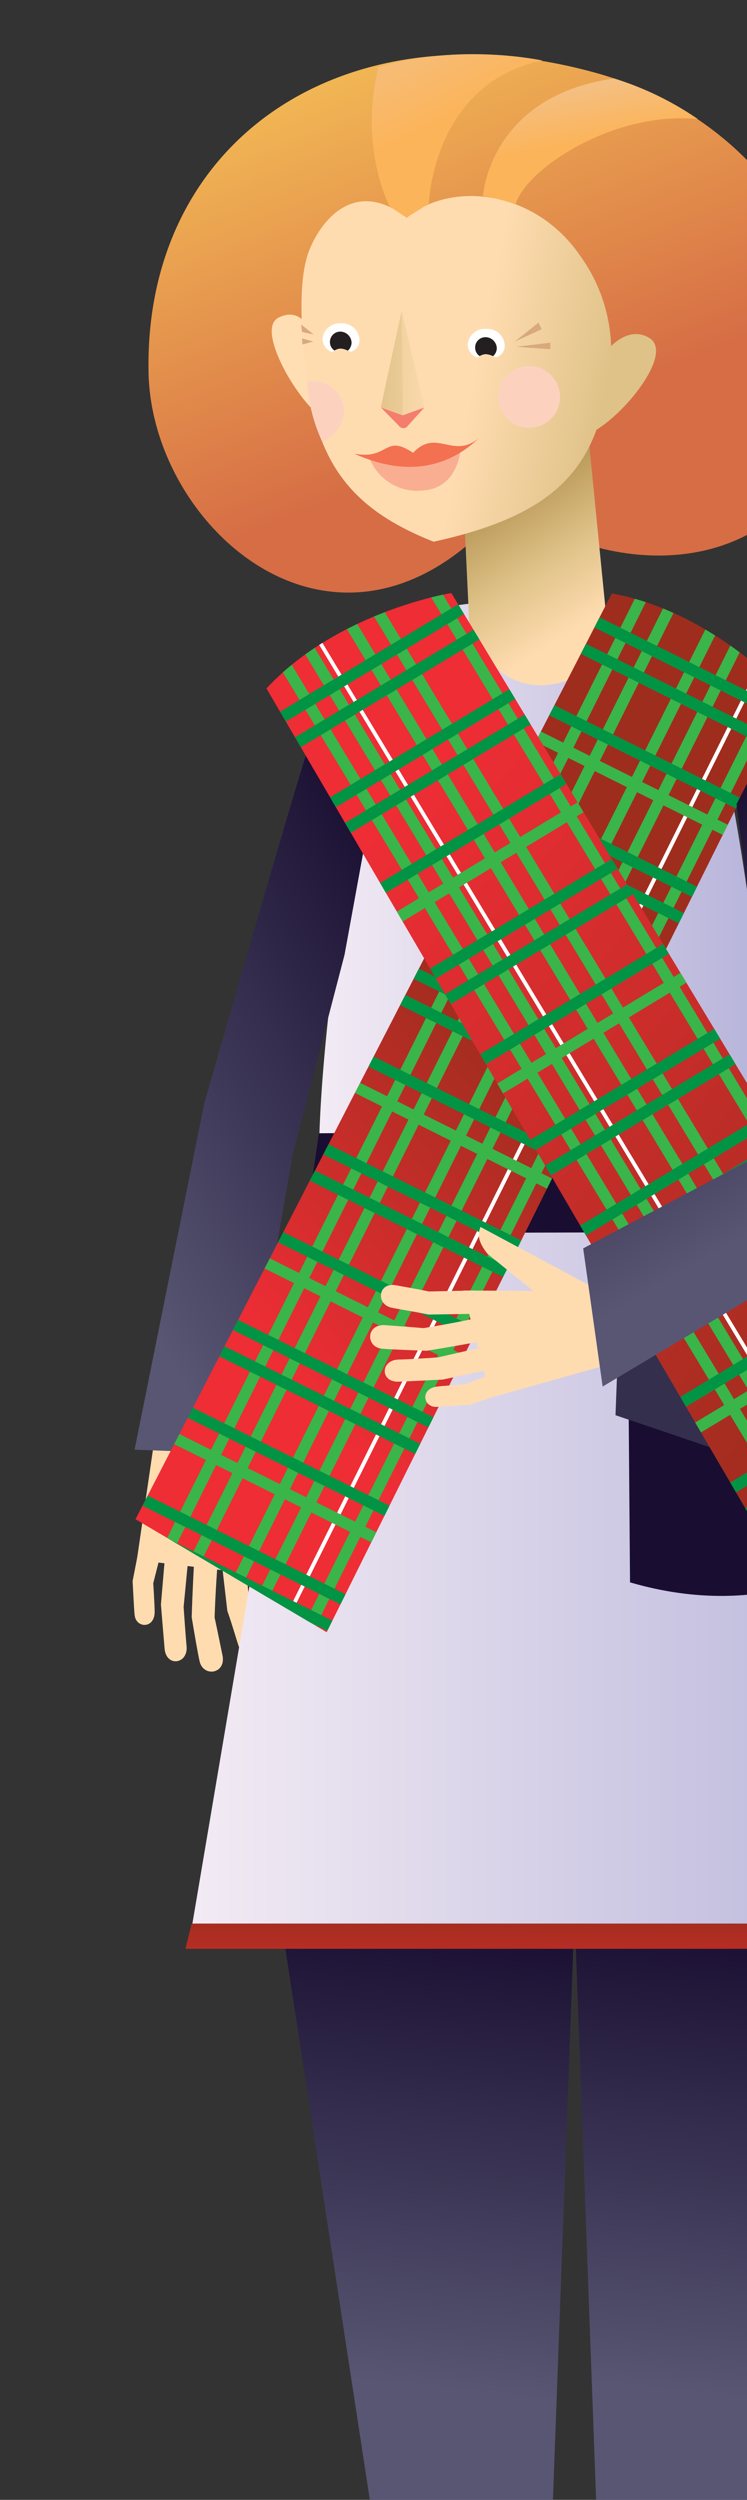 <svg xmlns="http://www.w3.org/2000/svg" xmlns:xlink="http://www.w3.org/1999/xlink" width="276" height="923" viewBox="0 0 276 923"><rect x="0" y="0" width="276" height="923" fill="#333333" stroke="none"/><defs><clipPath id="a"><rect width="276" height="923" transform="translate(1644 157)" fill="#fff" stroke="#707070" stroke-width="1"></rect></clipPath><linearGradient id="b" y1="0.5" x2="1" y2="0.5" gradientUnits="objectBoundingBox"><stop offset="0" stop-color="#f3ebf4"></stop><stop offset="1" stop-color="#b4b2d9"></stop></linearGradient><linearGradient id="c" x1="0.265" y1="0.022" x2="0.522" y2="0.622" gradientUnits="objectBoundingBox"><stop offset="0" stop-color="#f5bf56"></stop><stop offset="1" stop-color="#d66d45"></stop></linearGradient><linearGradient id="d" x1="1.467" y1="0.6" x2="3.243" y2="0.758" gradientUnits="objectBoundingBox"><stop offset="0.16" stop-color="#dfc288"></stop><stop offset="1" stop-color="#ffdcb0"></stop></linearGradient><linearGradient id="e" x1="-89.757" y1="-0.95" x2="-89.71" y2="0.631" xlink:href="#d"></linearGradient><linearGradient id="f" x1="-252.459" y1="-2.835" x2="-252.328" y2="-0.431" xlink:href="#d"></linearGradient><linearGradient id="g" x1="-363.283" y1="-2.517" x2="-363.093" y2="-0.356" xlink:href="#d"></linearGradient><linearGradient id="h" x1="-285.975" y1="-2.253" x2="-285.821" y2="-0.038" xlink:href="#d"></linearGradient><linearGradient id="i" x1="-318.015" y1="-2.501" x2="-317.847" y2="-0.405" xlink:href="#d"></linearGradient><linearGradient id="j" x1="-122.452" y1="-1.163" x2="-122.388" y2="0.758" xlink:href="#d"></linearGradient><linearGradient id="k" x1="0.415" y1="0.305" x2="0.59" y2="0.849" gradientUnits="objectBoundingBox"><stop offset="0" stop-color="#bd9d5d"></stop><stop offset="0.49" stop-color="#dfc288"></stop><stop offset="1" stop-color="#ffdcb0"></stop></linearGradient><linearGradient id="l" x1="1.062" y1="0.629" x2="0.568" y2="0.513" xlink:href="#d"></linearGradient><linearGradient id="m" x1="0.698" y1="0.134" x2="0.254" y2="0.951" gradientUnits="objectBoundingBox"><stop offset="0" stop-color="#190e31"></stop><stop offset="1" stop-color="#585673"></stop></linearGradient><linearGradient id="n" x1="-4.617" y1="-0.186" x2="1.952" y2="0.781" xlink:href="#d"></linearGradient><linearGradient id="o" x1="-1.014" y1="0.42" x2="3.35" y2="0.595" xlink:href="#d"></linearGradient><linearGradient id="p" y1="0.501" x2="1" y2="0.501" gradientUnits="objectBoundingBox"><stop offset="0.09" stop-color="#f04937"></stop><stop offset="1" stop-color="#9f2d1e"></stop></linearGradient><linearGradient id="q" x1="0" y1="0.5" x2="1" y2="0.5" xlink:href="#p"></linearGradient><linearGradient id="r" x1="0.5" y1="0.005" x2="0.483" y2="0.577" gradientUnits="objectBoundingBox"><stop offset="0" stop-color="#190e31"></stop><stop offset="0.8" stop-color="#585673"></stop></linearGradient><linearGradient id="s" x1="0.499" y1="0.013" x2="0.483" y2="0.585" xlink:href="#r"></linearGradient><linearGradient id="t" x1="0" y1="0.5" y2="0.5" xlink:href="#b"></linearGradient><linearGradient id="u" x1="0.263" y1="-0.066" x2="0.514" y2="0.411" gradientUnits="objectBoundingBox"><stop offset="0" stop-color="#f4bf80"></stop><stop offset="1" stop-color="#fcb45a"></stop></linearGradient><linearGradient id="v" x1="0.338" y1="0.124" x2="0.46" y2="0.503" xlink:href="#u"></linearGradient><linearGradient id="w" x1="0.438" y1="4.876" x2="0.518" y2="-0.429" gradientUnits="objectBoundingBox"><stop offset="0.09" stop-color="#ee2d35"></stop><stop offset="0.96" stop-color="#a22d1f"></stop><stop offset="1" stop-color="#9f2d1e"></stop></linearGradient><linearGradient id="y" x1="0.26" y1="0.832" x2="0.559" y2="0.414" xlink:href="#w"></linearGradient><clipPath id="z"><path d="M257.1,107.272c-3.623-4.116-30.495-32.176-66.12-38.582C187.3,75.995,15,410.509,15,410.509l70.613,41.713Z" transform="translate(-15 -68.69)" fill="none"></path></clipPath><linearGradient id="aa" x1="0.071" y1="0.189" x2="0.694" y2="0.915" gradientUnits="objectBoundingBox"><stop offset="0.09" stop-color="#ee2d35"></stop><stop offset="1" stop-color="#9f2d1e"></stop></linearGradient><clipPath id="ab"><path d="M100.013,68.64c-5.45.87-43.713,8.7-68.323,35.22,4.174,7.073,194.824,333.355,194.824,333.355L300,399.966Z" transform="translate(-31.69 -68.64)" fill="none"></path></clipPath><linearGradient id="ac" x1="12.641" y1="-53.754" x2="12.675" y2="-51.659" xlink:href="#d"></linearGradient><linearGradient id="ad" x1="20.511" y1="-194.102" x2="20.565" y2="-186.528" xlink:href="#d"></linearGradient><linearGradient id="ae" x1="19.3" y1="-167.959" x2="19.35" y2="-161.476" xlink:href="#d"></linearGradient><linearGradient id="af" x1="20.012" y1="-136.88" x2="20.064" y2="-131.613" xlink:href="#d"></linearGradient><linearGradient id="ag" x1="18.445" y1="-181.15" x2="18.493" y2="-174.126" xlink:href="#d"></linearGradient><linearGradient id="ah" x1="14.709" y1="-85.85" x2="14.751" y2="-82.466" xlink:href="#d"></linearGradient><linearGradient id="ai" x1="0.295" y1="0.117" x2="0.5" y2="0.761" xlink:href="#m"></linearGradient></defs><g transform="translate(-1644 -157)" clip-path="url(#a)"><g transform="translate(1678.369 177)" style="isolation:isolate"><g transform="translate(14.63 0)"><path d="M65.011,77.948s38-18.784,105.775,0c21.885,24.436,36.031,186.273,36.031,186.273S67.186,266.6,38.43,267.439C40.546,196.942,65.011,77.948,65.011,77.948Z" transform="translate(30.56 132.153)" fill="url(#b)"></path><path d="M143.614,172.562c-58.757,61.743-125.805,2-126.936-55.076C15,31.771,88.48-18.581,180.979,6.523c76.875,20.871,102.47,96.035,83.571,141.719-15.392,37.162-63.685,49.076-109.891,22.117Z" transform="translate(-10.794 0.116)" fill="url(#c)"></path><path d="M48.092,68.785c-8.9-8.464-20.9-30.466-13.334-34.437C42.817,30.116,46.353,38.7,46.353,38.7Z" transform="translate(19.043 62.992)" fill="#ffdeb4"></path><path d="M73.76,70.985c11.943-7.421,28.147-28.437,19.6-33.828C85.645,32.316,78.6,40.693,78.6,40.693Z" transform="translate(97.642 67.692)" fill="url(#d)"></path><path d="M22.127,175.38l26.61.783,6.986,51.656L15.17,222.977Z" transform="translate(-13.605 333.002)" fill="url(#e)"></path><path d="M26,192.409,28.029,210c2.029,5.8,3.421,10.841,4.232,13.16,2,5.8,10.146,3.739,8-2.667-1.015-3.073-1.971-6.493-3.826-11.595-.928-8.406-1.8-16.813-1.8-16.813Z" transform="translate(6.959 364.73)" fill="url(#f)"></path><path d="M19.718,191.47,18.24,208.862s1.131,13.914,1.362,16.407c.667,6.783,8.7,5.624,8.116-.986-.319-3.131-1.1-14.494-1.1-14.494L28.27,192.63Z" transform="translate(-7.776 363.552)" fill="url(#g)"></path><path d="M18.775,187.16,14.63,208.379s.522,10.783.754,12.639c.551,4.812,7.334,5.073,7.392-1.188,0-2.493-.522-10.638-.522-10.638L27.3,189.334Z" transform="translate(-14.63 355.369)" fill="url(#h)"></path><path d="M23,192.38s-.551,9.653-.841,19.451c.986,5.971,2.232,13.189,2.9,16.175,1.275,6.116,9.943,4.812,8.464-2.145-.609-2.9-1.768-8.7-2.9-13.943.319-9.8,1.015-18.813,1.015-18.813Z" transform="translate(-0.332 365.28)" fill="url(#i)"></path><path d="M30.113,201l16.378,15.566c4.522,2.7,7.363,2.9,10.2,1.3L26.49,175.72Z" transform="translate(7.889 333.647)" fill="url(#j)"></path><path d="M109.667,125.021s-2.029,20.813-22.755,22.117c-21.451,1.333-28.147-22.117-28.147-22.117L56.91,85.772,101.754,45.19Z" transform="translate(65.649 85.805)" fill="url(#k)"></path><path d="M149.919,84.536c-4.7,31.016-16.088,50.525-64.932,61.163C55.623,134.1,42.2,117.814,38.056,85.029c-2.261-17.914-3.189-36.9,1.131-47.336C44.028,25.953,56.579,11.6,75.044,26.1c15.914-13.479,46.989-10.7,63.917,13.8a60.352,60.352,0,0,1,10.957,44.641Z" transform="translate(26.238 34.313)" fill="url(#l)"></path><path d="M46.27,45l8.116,2.9L62.358,45,56.3,51.7a2.029,2.029,0,0,1-3.421,0Z" transform="translate(45.446 85.444)" fill="#f47d6d"></path><path d="M44.84,53.048c8.2,2.9,22.262,1.1,33.451-2.348,0,0-1.1,12.61-12.7,14A18.958,18.958,0,0,1,44.84,53.048Z" transform="translate(42.731 96.267)" fill="#f9ae92"></path><path d="M84.024,51.122A11.392,11.392,0,1,1,72.632,39.73,11.392,11.392,0,0,1,84.024,51.122Z" transform="translate(73.87 75.438)" fill="#fcd2bf" style="mix-blend-mode:multiply;isolation:isolate"></path><path d="M50.591,53.043a13.218,13.218,0,0,1-8.145,10.986A60.874,60.874,0,0,1,36.88,41.883a10.059,10.059,0,0,1,2.29-.232A11.421,11.421,0,0,1,50.591,53.043Z" transform="translate(27.617 79.083)" fill="#fcd2bf" style="mix-blend-mode:multiply;isolation:isolate"></path><path d="M42.86,54.659c12.957,2.464,11.1-7.479,21.8-.29,8.7-9.247,14.7,2.609,24.378-5.479C78.891,58.543,63.934,64.137,42.86,54.659Z" transform="translate(38.971 92.83)" fill="#f37050"></path><path d="M52.493,40.247a4.435,4.435,0,0,1-2.9,4.435c-.841.319-2.9-1.275-3.768-1.16-2.377.2-2.9,1.536-3.739,1.275a5.218,5.218,0,0,1-3.247-4.7,6.29,6.29,0,0,1,6.667-5.8,6.464,6.464,0,0,1,6.986,5.942Z" transform="translate(31.338 65.094)" fill="#fff"></path><path d="M71.022,40.959a4.406,4.406,0,0,1-2.9,4.435c-.841.319-2.754-1.275-3.739-1.188-2.377.232-2.9,1.565-3.739,1.3a5.218,5.218,0,0,1-3.3-4.7,6.29,6.29,0,0,1,6.667-5.8,6.464,6.464,0,0,1,7.015,5.942Z" transform="translate(66.465 66.44)" fill="#fff"></path><path d="M114.481,73.232S95.61,68.449,79.928,114.6C73.7,132.946,40.592,248.78,40.592,248.78L14.88,376.47l39.133,1.478L73.377,267.042l19.074-73.28Z" transform="translate(-14.155 138.782)" fill="url(#m)"></path><path d="M49.355,71.272c-.435-1.826-.435-38.582-.435-38.582l8.406,35.683Z" transform="translate(50.478 62.071)" fill="url(#n)"></path><path d="M53.952,32.66l.435,38.582-8.116-2.9Z" transform="translate(45.446 62.014)" fill="url(#o)"></path><path d="M97.343,367.565s-46.554,18-57.047,21.741-6.87,13.508,2.261,13.508c9.74,0,83.31-5.247,83.31-5.247L119.837,366l-24.755,1.507" transform="translate(21.969 694.939)" fill="url(#p)"></path><path d="M115.5,366.767s-43.481,35.51-52.467,43.481c-8.261,7.479-.841,15.45,7.769,12.407l73.222-25.886-6-31.509-24.784,1.478" transform="translate(70.453 693.534)" fill="url(#q)"></path><path d="M33.4,236.75,91.317,614.369h37.046L142.277,236.75Z" transform="translate(21.009 449.527)" fill="url(#r)"></path><path d="M179.837,236.75,121.92,614.369H84.845L70.96,236.75Z" transform="translate(92.326 449.527)" fill="url(#s)"></path><path d="M67.546,150.4,22.21,418.445l274.54,1.594L240.108,143.5Z" transform="translate(-0.238 272.47)" fill="url(#t)"></path><path d="M47.78,39.485a4.174,4.174,0,0,1-1.391,2.9,6.58,6.58,0,0,0-2.58-.783,4.406,4.406,0,0,0-2.319.725,3.536,3.536,0,0,1-1.681-2.7,3.826,3.826,0,0,1,3.826-4.29,4.232,4.232,0,0,1,4.145,4.145Z" transform="translate(33.124 67.102)" fill="#231f20"></path><path d="M66.293,40.167a4.029,4.029,0,0,1-1.391,2.9,7.131,7.131,0,0,0-2.58-.754A4.464,4.464,0,0,0,60,43.037a3.594,3.594,0,0,1-1.681-2.7,3.8,3.8,0,0,1,3.855-4.29,4.2,4.2,0,0,1,4.116,4.116Z" transform="translate(68.267 68.45)" fill="#231f20"></path><path d="M63.53,38.257,76.111,36.75v2.406Z" transform="translate(78.218 69.779)" fill="#d8a87e"></path><path d="M63.36,41.157l8.7-6.957,1.188,2.406Z" transform="translate(77.896 64.938)" fill="#d8a87e"></path><path d="M40.394,37.341,36.22,36.21l.174,2.232Z" transform="translate(26.364 68.754)" fill="#d8a87e"></path><path d="M40.777,38.121,36.11,34.44l.319,2.725Z" transform="translate(26.155 65.393)" fill="#d8a87e"></path><path d="M221.557,174.892l-185.027.551,5.334-36.93,171.808-1.623Z" transform="translate(26.952 259.919)" fill="#190e31"></path><path d="M79.68,181.556l63.772-35.336,4.058,7.45L83.883,189.034Z" transform="translate(108.883 277.634)" fill="#fff"></path><path d="M76.09,174.574,139.6,139.76l4.522,8.059L80.554,182.371Z" transform="translate(102.066 265.368)" fill="#fff"></path><path d="M51.769,56.294l6.174,4.058L66.2,55.222s1.333-44.467,41.974-52.873c0,0-30.466-6.667-60.613,2.464C40.2,34.93,51.769,56.294,51.769,56.294Z" transform="translate(43.251 0)" fill="url(#u)"></path><path d="M59.29,46.542S61.493,9.67,107.728,3.09a114.733,114.733,0,0,1,30.959,15.015C107.728,14.975,75.059,36.483,71.32,49.615a65.223,65.223,0,0,0-12.03-3.073Z" transform="translate(70.168 5.868)" fill="url(#v)"></path><path d="M300.171,247.444H21.37l2.261-9.334H298.257Z" transform="translate(-1.832 452.109)" fill="url(#w)"></path><path d="M77.8,168.348l67.222-4.058,16.233,79.889s-31.886,22.987-82.788,8.117Z" transform="translate(105.313 311.945)" fill="#190e31"></path><path d="M77.021,168.348l-.841,22.233,41.916,14.2,35.886-17.392-5.884-23.1Z" transform="translate(102.237 311.945)" fill="#332f4d"></path><circle cx="4.261" cy="4.261" r="4.261" transform="translate(214.652 500.41)" fill="url(#t)"></circle><path d="M257.1,107.272c-3.623-4.116-30.495-32.176-66.12-38.582C187.3,75.995,15,410.509,15,410.509l70.613,41.713Z" transform="translate(-13.927 130.425)" fill="url(#y)"></path><g transform="translate(1.073 199.115)" clip-path="url(#z)"><rect width="408.635" height="4.203" transform="matrix(0.446, -0.895, 0.895, 0.446, 8.258, 355.576)" fill="#39b54a" style="mix-blend-mode:color;isolation:isolate"></rect><rect width="408.635" height="4.203" transform="matrix(0.446, -0.895, 0.895, 0.446, 18.056, 360.425)" fill="#39b54a" style="mix-blend-mode:darken;isolation:isolate"></rect><rect width="408.635" height="4.203" transform="matrix(0.446, -0.895, 0.895, 0.446, 33.683, 368.219)" fill="#39b54a" style="mix-blend-mode:darken;isolation:isolate"></rect><rect width="408.635" height="4.203" transform="matrix(0.446, -0.895, 0.895, 0.446, 61.54, 382.077)" fill="#39b54a" style="mix-blend-mode:darken;isolation:isolate"></rect><rect width="408.635" height="4.203" transform="matrix(0.446, -0.895, 0.895, 0.446, 43.439, 373.093)" fill="#39b54a" style="mix-blend-mode:darken;isolation:isolate"></rect><path d="M34.208,441.653l-.928-1.362L215.321,74.47l.928,1.362Z" transform="translate(19.709 -57.715)" fill="#fff" style="mix-blend-mode:screen;isolation:isolate"></path><rect width="4.203" height="199.23" transform="matrix(0.446, -0.895, 0.895, 0.446, 118.971, -0.413)" fill="#009444" style="mix-blend-mode:multiply;isolation:isolate"></rect><rect width="4.203" height="199.23" transform="matrix(0.446, -0.895, 0.895, 0.446, 123.845, -10.198)" fill="#009444" style="mix-blend-mode:multiply;isolation:isolate"></rect><rect width="4.203" height="199.23" transform="matrix(0.446, -0.895, 0.895, 0.446, 102.75, 32.241)" fill="#39b54a" style="mix-blend-mode:color;isolation:isolate"></rect><rect width="4.203" height="199.23" transform="matrix(0.446, -0.895, 0.895, 0.446, 107.599, 22.444)" fill="#009444" style="mix-blend-mode:multiply;isolation:isolate"></rect><rect width="4.203" height="199.23" transform="matrix(0.446, -0.895, 0.895, 0.446, 86.504, 64.854)" fill="#009444" style="mix-blend-mode:multiply;isolation:isolate"></rect><rect width="4.203" height="199.23" transform="matrix(0.446, -0.895, 0.895, 0.446, 91.365, 55.124)" fill="#009444" style="mix-blend-mode:multiply;isolation:isolate"></rect><rect width="4.203" height="199.23" transform="matrix(0.446, -0.895, 0.895, 0.446, 70.244, 97.521)" fill="#009444" style="mix-blend-mode:multiply;isolation:isolate"></rect><rect width="4.203" height="199.23" transform="matrix(0.446, -0.895, 0.895, 0.446, 75.119, 87.736)" fill="#009444" style="mix-blend-mode:multiply;isolation:isolate"></rect><rect width="4.203" height="199.23" transform="matrix(0.446, -0.895, 0.895, 0.446, 53.998, 130.162)" fill="#009444" style="mix-blend-mode:multiply;isolation:isolate"></rect><rect width="4.203" height="199.23" transform="matrix(0.446, -0.895, 0.895, 0.446, 58.872, 120.377)" fill="#009444" style="mix-blend-mode:multiply;isolation:isolate"></rect><rect width="4.203" height="199.23" transform="matrix(0.446, -0.895, 0.895, 0.446, 37.739, 162.829)" fill="#39b54a" style="mix-blend-mode:color;isolation:isolate"></rect><rect width="4.203" height="199.23" transform="matrix(0.446, -0.895, 0.895, 0.446, 42.613, 153.045)" fill="#009444" style="mix-blend-mode:multiply;isolation:isolate"></rect><rect width="4.203" height="199.23" transform="matrix(0.446, -0.895, 0.895, 0.446, 21.518, 195.455)" fill="#009444" style="mix-blend-mode:multiply;isolation:isolate"></rect><rect width="4.203" height="199.23" transform="matrix(0.446, -0.895, 0.895, 0.446, 26.366, 185.686)" fill="#009444" style="mix-blend-mode:multiply;isolation:isolate"></rect><rect width="4.203" height="199.23" transform="matrix(0.446, -0.895, 0.895, 0.446, 5.272, 228.096)" fill="#39b54a" style="mix-blend-mode:color;isolation:isolate"></rect><rect width="4.203" height="199.23" transform="matrix(0.446, -0.895, 0.895, 0.446, 10.107, 218.324)" fill="#009444" style="mix-blend-mode:multiply;isolation:isolate"></rect><rect width="4.203" height="199.23" transform="matrix(0.446, -0.895, 0.895, 0.446, -10.988, 260.763)" fill="#009444" style="mix-blend-mode:multiply;isolation:isolate"></rect><rect width="4.203" height="199.23" transform="matrix(0.446, -0.895, 0.895, 0.446, -6.113, 250.978)" fill="#009444" style="mix-blend-mode:multiply;isolation:isolate"></rect><rect width="4.203" height="199.23" transform="matrix(0.446, -0.895, 0.895, 0.446, -27.234, 293.405)" fill="#39b54a" style="mix-blend-mode:color;isolation:isolate"></rect><rect width="4.203" height="199.23" transform="matrix(0.446, -0.895, 0.895, 0.446, -22.36, 283.62)" fill="#009444" style="mix-blend-mode:multiply;isolation:isolate"></rect><rect width="4.203" height="199.23" transform="matrix(0.446, -0.895, 0.895, 0.446, -43.494, 326.043)" fill="#009444" style="mix-blend-mode:multiply;isolation:isolate"></rect><rect width="4.203" height="199.23" transform="matrix(0.446, -0.895, 0.895, 0.446, -38.619, 316.287)" fill="#009444" style="mix-blend-mode:multiply;isolation:isolate"></rect></g><path d="M100.013,68.64c-5.45.87-43.713,8.7-68.323,35.22,4.174,7.073,194.824,333.355,194.824,333.355L300,399.966Z" transform="translate(17.762 130.33)" fill="url(#aa)"></path><g transform="translate(49.452 198.97)" clip-path="url(#ab)"><rect width="4.232" height="410.403" transform="translate(-1 17.555) rotate(-31.08)" fill="#39b54a" style="mix-blend-mode:darken;isolation:isolate"></rect><rect width="4.232" height="410.403" transform="translate(6.647 9.92) rotate(-31.08)" fill="#39b54a" style="mix-blend-mode:darken;isolation:isolate"></rect><path d="M249.174,422.513l-1.246.667L36.03,71.708l1.246-.638Z" transform="translate(-23.449 -64.026)" fill="#fff" style="mix-blend-mode:color-dodge;isolation:isolate"></path><rect width="4.232" height="410.403" transform="translate(23.404 2.837) rotate(-31.08)" fill="#39b54a" style="mix-blend-mode:darken;isolation:isolate"></rect><rect width="4.253" height="412.45" transform="matrix(0.856, -0.517, 0.517, 0.856, 51.622, -13.679)" fill="#39b54a" style="mix-blend-mode:darken;isolation:isolate"></rect><rect width="4.232" height="410.403" transform="translate(32.82 -2.824) rotate(-31.08)" fill="#39b54a" style="mix-blend-mode:color;isolation:isolate"></rect><rect width="200.1" height="4.232" transform="translate(-33.329 79.714) rotate(-31.08)" fill="#009444" style="mix-blend-mode:multiply;isolation:isolate"></rect><rect width="200.1" height="4.232" transform="translate(-38.961 70.327) rotate(-31.08)" fill="#009444" style="mix-blend-mode:multiply;isolation:isolate"></rect><rect width="200.1" height="4.232" transform="translate(-14.406 111.066) rotate(-31.08)" fill="#009444" style="mix-blend-mode:multiply;isolation:isolate"></rect><rect width="200.1" height="4.232" transform="translate(-20.062 101.694) rotate(-31.08)" fill="#009444" style="mix-blend-mode:multiply;isolation:isolate"></rect><rect width="201.098" height="4.253" transform="matrix(0.856, -0.517, 0.517, 0.856, 5.879, 143.147)" fill="#39b54a" style="mix-blend-mode:color;isolation:isolate"></rect><rect width="200.1" height="4.232" transform="translate(-1.163 133.061) rotate(-31.08)" fill="#009444" style="mix-blend-mode:multiply;isolation:isolate"></rect><rect width="200.1" height="4.232" transform="translate(23.392 173.8) rotate(-31.08)" fill="#009444" style="mix-blend-mode:multiply;isolation:isolate"></rect><rect width="200.1" height="4.232" transform="translate(17.761 164.413) rotate(-31.08)" fill="#009444" style="mix-blend-mode:multiply;isolation:isolate"></rect><rect width="201.098" height="4.253" transform="matrix(0.856, -0.517, 0.517, 0.856, 44.047, 205.991)" fill="#39b54a" style="mix-blend-mode:color;isolation:isolate"></rect><rect width="200.1" height="4.232" transform="translate(36.659 195.781) rotate(-31.08)" fill="#009444" style="mix-blend-mode:multiply;isolation:isolate"></rect><rect width="200.1" height="4.232" transform="translate(61.243 236.549) rotate(-31.08)" fill="#009444" style="mix-blend-mode:multiply;isolation:isolate"></rect><rect width="200.1" height="4.232" transform="translate(55.558 227.148) rotate(-31.08)" fill="#009444" style="mix-blend-mode:multiply;isolation:isolate"></rect><rect width="200.1" height="4.232" transform="translate(80.142 267.916) rotate(-31.08)" fill="#009444" style="mix-blend-mode:multiply;isolation:isolate"></rect><rect width="200.1" height="4.232" transform="translate(74.482 258.5) rotate(-31.08)" fill="#009444" style="mix-blend-mode:multiply;isolation:isolate"></rect><rect width="200.1" height="4.232" transform="translate(99.041 299.283) rotate(-31.08)" fill="#009444" style="mix-blend-mode:multiply;isolation:isolate"></rect><rect width="200.1" height="4.232" transform="translate(93.381 289.896) rotate(-31.08)" fill="#009444" style="mix-blend-mode:multiply;isolation:isolate"></rect><rect width="200.1" height="4.232" transform="translate(117.94 330.65) rotate(-31.08)" fill="#39b54a" style="mix-blend-mode:color;isolation:isolate"></rect><rect width="200.1" height="4.232" transform="translate(112.279 321.263) rotate(-31.08)" fill="#009444" style="mix-blend-mode:multiply;isolation:isolate"></rect><rect width="200.1" height="4.232" transform="translate(136.863 362.002) rotate(-31.08)" fill="#009444" style="mix-blend-mode:multiply;isolation:isolate"></rect><rect width="200.1" height="4.232" transform="translate(131.178 352.63) rotate(-31.08)" fill="#009444" style="mix-blend-mode:multiply;isolation:isolate"></rect><rect width="200.1" height="4.232" transform="translate(155.762 393.369) rotate(-31.08)" fill="#39b54a" style="mix-blend-mode:color;isolation:isolate"></rect><rect width="200.1" height="4.232" transform="translate(150.102 383.983) rotate(-31.08)" fill="#009444" style="mix-blend-mode:multiply;isolation:isolate"></rect></g><path d="M113.131,184.032l-4.2-26.321L56.78,157.48l10.059,39.568Z" transform="translate(65.402 299.014)" fill="url(#ac)"></path><path d="M81.556,167.419l-17.682.29c-6.145-1.275-11.218-2-13.624-2.522-5.971-1.246-5.015-9.566,1.594-8.29,3.189.638,6.725,1.131,12.146,2.29l16.929-.377Z" transform="translate(45.467 297.655)" fill="url(#ad)"></path><path d="M85.449,172.97l-17.19,3.71s-13.914.7-16.407.783c-6.841.232-6.725-7.972,0-8.174,3.16,0,14.494-.783,14.494-.783l16.813-3.826Z" transform="translate(46.386 312.685)" fill="url(#ae)"></path><path d="M89.023,174.928l-20.494,6.812s-10.754.841-12.638.87c-4.812,0-5.8-6.609.232-7.479,2.464-.319,10.609-.87,10.609-.87l19.074-7.392Z" transform="translate(56.204 316.843)" fill="url(#af)"></path><path d="M85,169.544s-9.508,1.8-19.19,3.334c-6.058-.2-13.363-.493-16.407-.754-6.232-.464-6.087-9.218,1.044-8.7,2.9.232,8.87.638,14.2,1.1,9.653-1.565,18.494-3.45,18.494-3.45Z" transform="translate(42.86 305.85)" fill="url(#ag)"></path><path d="M79.506,173.555,61.968,159.323c-3.276-4.116-3.826-6.928-2.609-9.943l45.684,24.494Z" transform="translate(69.171 283.634)" fill="url(#ah)"></path><path d="M143.572,85.48s5.334,5.247,9.1,17.914c5.537,18.581,51.482,151.691,51.482,151.691L79.249,329.641,72.06,278.623l86.324-45.771L137.166,182.1l-8.435-67.512Z" transform="translate(94.415 162.305)" fill="url(#ai)"></path></g></g></g></svg>